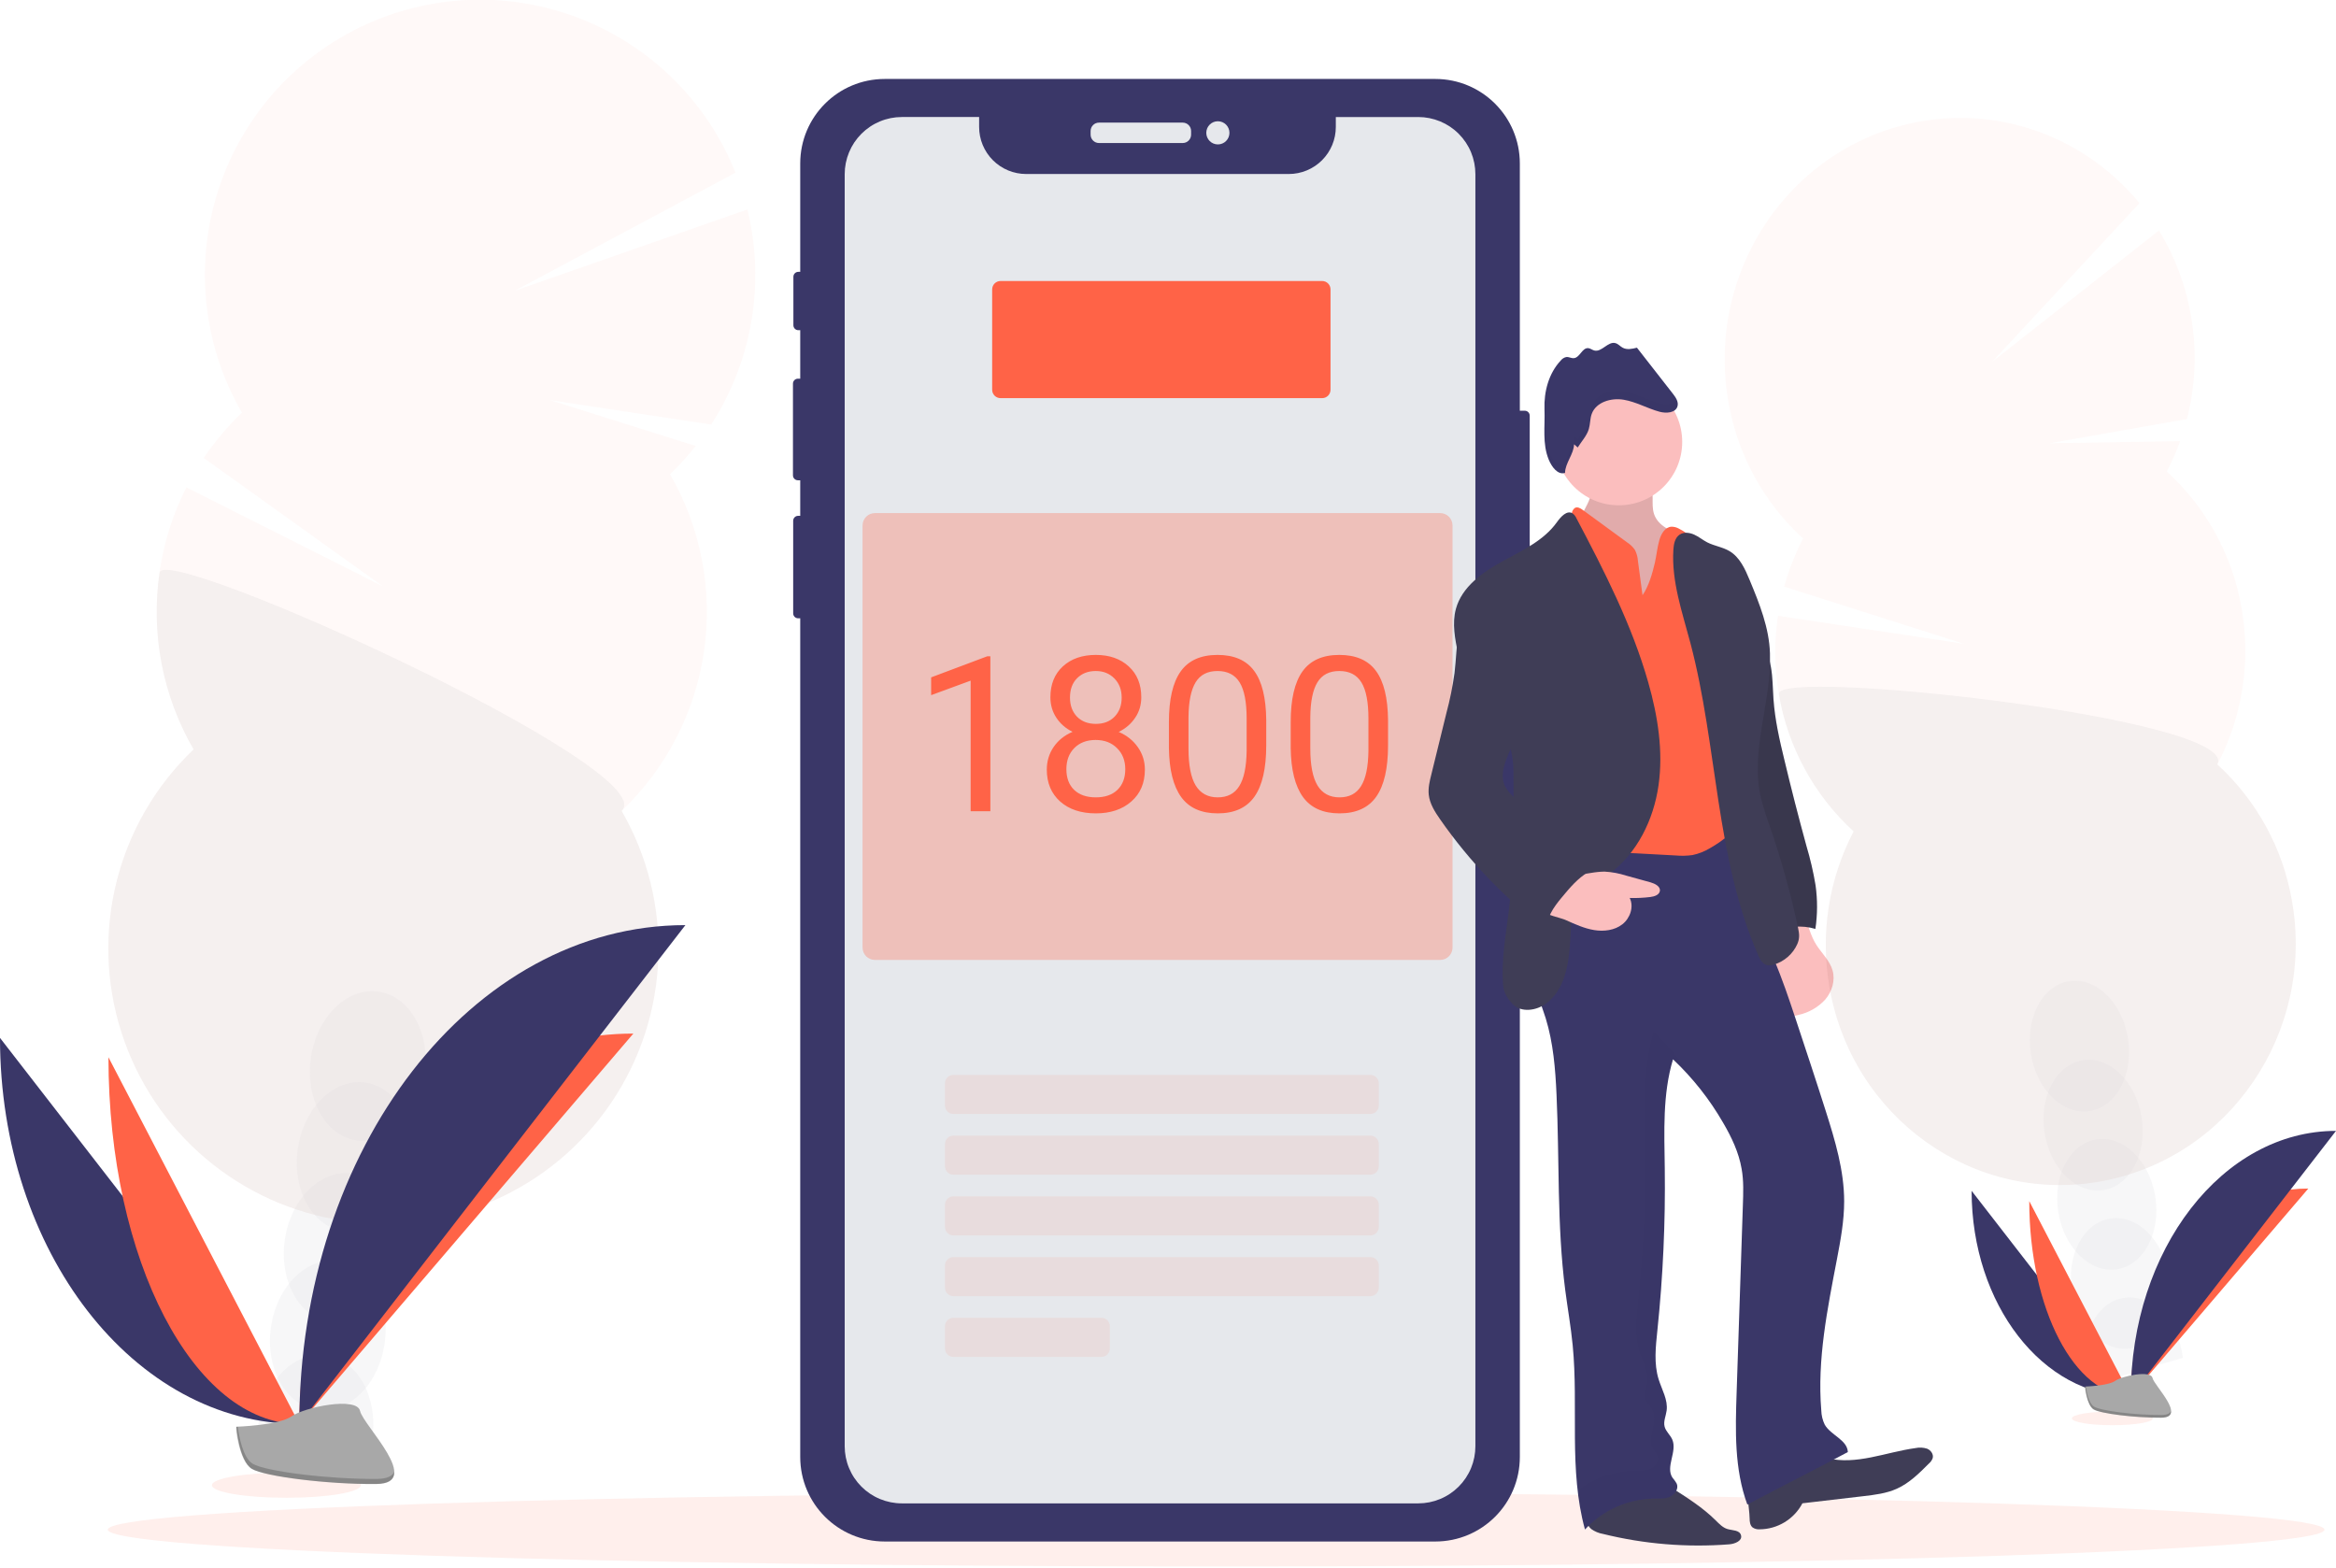 <svg xmlns="http://www.w3.org/2000/svg" viewBox="0 0 1077 723" width="1077" height="723">
	<style>
		tspan { white-space:pre }
		.shp0 { opacity: 0.2;fill: #3f3d56 } 
		.shp1 { opacity: 0.2;fill: #ff6347 } 
		.shp2 { opacity: 0.2;fill: #000000 } 
		.shp3 { fill: #3a3768 } 
		.shp4 { fill: #ff6347 } 
		.shp5 { opacity: 0.102;fill: #ff6347 } 
		.shp6 { fill: #a8a8a8 } 
		.shp7 { fill: #e6e8ec } 
		.shp8 { opacity: 0.302;fill: #ff6347 } 
		.shp9 { fill: #fbbebe } 
		.shp10 { fill: #3f3d56 } 
		.shp11 { opacity: 0.102;fill: #000000 } 
	</style>
	<g id="Layer" style="opacity: 0.2">
		<path id="Layer" class="shp0" d="M119.24,655.43c-0.09,0.65 -0.17,1.3 -0.23,1.96c-0.06,0.65 -0.11,1.31 -0.15,1.96c-0.04,0.66 -0.06,1.31 -0.07,1.97c-0.01,0.66 0,1.31 0.02,1.97c17.43,0.28 34.93,0.86 52.5,1.75c0.12,-0.68 0.24,-1.38 0.34,-2.09c0.28,-1.82 0.44,-3.66 0.48,-5.51c0.04,-1.84 -0.05,-3.69 -0.25,-5.52c-0.21,-1.83 -0.53,-3.65 -0.98,-5.44c-0.45,-1.79 -1.01,-3.55 -1.69,-5.26c-3.62,-8.83 -10.37,-15.14 -18.82,-16.35c-8.45,-1.21 -16.69,2.94 -22.64,10.36c-1.14,1.46 -2.18,2.99 -3.12,4.58c-0.94,1.59 -1.77,3.25 -2.48,4.95c-0.72,1.7 -1.32,3.45 -1.81,5.24c-0.49,1.78 -0.85,3.6 -1.1,5.43z" />
		<path id="Layer" class="shp0" d="M155.98,581.32c-14.5,-2.05 -28.38,11.63 -31.07,30.61c-2.68,18.98 6.87,35.97 21.36,38.02c14.5,2.05 28.38,-11.63 31.07,-30.61c2.68,-18.98 -6.87,-35.97 -21.36,-38.02z" />
		<path id="Layer" class="shp0" d="M162.45,541.04c-14.49,-2.08 -28.41,11.57 -31.14,30.54c-2.73,18.97 6.78,35.99 21.28,38.08c14.49,2.08 28.41,-11.57 31.14,-30.54c2.73,-18.97 -6.78,-35.99 -21.28,-38.08z" />
		<path id="Layer" class="shp0" d="M168.47,499.11c-14.49,-2.08 -28.41,11.57 -31.14,30.54c-2.73,18.97 6.78,35.99 21.28,38.08c14.49,2.08 28.41,-11.57 31.14,-30.54c2.73,-18.97 -6.78,-35.99 -21.28,-38.08z" />
		<path id="Layer" class="shp0" d="M174.49,457.18c-14.49,-2.08 -28.41,11.57 -31.14,30.54c-2.73,18.97 6.78,35.99 21.28,38.08c14.49,2.08 28.41,-11.57 31.14,-30.54c2.73,-18.97 -6.78,-35.99 -21.28,-38.08z" />
		<path id="Layer" class="shp1" d="M308.9,218.62c1.06,-1.01 2.1,-2.05 3.12,-3.1c1.02,-1.05 2.03,-2.12 3.01,-3.2c0.99,-1.08 1.95,-2.19 2.9,-3.3c0.95,-1.12 1.88,-2.25 2.78,-3.4l-67.22,-21.17l74.39,11.26c4.68,-7.24 8.6,-14.94 11.72,-22.97c3.12,-8.04 5.41,-16.37 6.84,-24.87c1.43,-8.5 1.99,-17.12 1.68,-25.74c-0.31,-8.61 -1.5,-17.17 -3.55,-25.54l-107.37,37.51l101.88,-54.49c-13.08,-32.71 -39.18,-58.5 -72.03,-71.2c-32.86,-12.7 -69.52,-11.16 -101.2,4.24c-31.68,15.41 -55.52,43.29 -65.82,76.98c-10.3,33.69 -6.12,70.14 11.53,100.63c-1.65,1.57 -3.25,3.19 -4.82,4.85c-1.56,1.66 -3.08,3.36 -4.55,5.1c-1.47,1.74 -2.89,3.52 -4.27,5.34c-1.38,1.82 -2.7,3.67 -3.98,5.56l82.71,59.28l-90.71,-45.68c-4.75,9.37 -8.32,19.3 -10.62,29.56c-2.3,10.25 -3.32,20.75 -3.03,31.26c0.29,10.5 1.88,20.93 4.74,31.05c2.86,10.11 6.96,19.83 12.21,28.93c-35.15,33.51 -48.07,84.15 -33.28,130.41c14.79,46.26 54.69,80 102.76,86.91c48.07,6.91 95.86,-14.24 123.07,-54.47c27.21,-40.22 29.07,-92.45 4.78,-134.5c10.22,-9.74 18.74,-21.13 25.21,-33.68c6.47,-12.55 10.8,-26.09 12.81,-40.07c2.01,-13.98 1.67,-28.19 -1,-42.06c-2.67,-13.87 -7.64,-27.19 -14.71,-39.41z" />
		<path id="Layer" class="shp2" d="M73.55,264.02c-1.01,6.98 -1.44,14.02 -1.28,21.07c0.16,7.05 0.92,14.07 2.25,20.99c1.33,6.92 3.25,13.72 5.72,20.32c2.47,6.6 5.49,12.99 9.02,19.09c-35.15,33.51 -48.07,84.15 -33.28,130.41c14.79,46.26 54.69,80 102.76,86.91c48.07,6.91 95.86,-14.24 123.07,-54.47c27.21,-40.22 29.07,-92.45 4.78,-134.5c19.91,-18.94 -211.01,-123.91 -213.04,-109.82z" />
	</g>
	<path id="Layer" class="shp3" d="M0,478.5c0,98.38 61.72,178 138,178" />
	<path id="Layer" class="shp4" d="M292,476.5c-85.12,0 -154,80.51 -154,180" />
	<path id="Layer" class="shp4" d="M50,487.42c0,93.45 39.36,169.08 88,169.08" />
	<path id="Layer" class="shp3" d="M316,426.5c-98.39,0 -178,102.87 -178,230" />
	<path id="Layer" class="shp5" d="M166.32,684.71c0,-3.21 -15.34,-5.8 -34.31,-5.8c-18.97,0 -34.31,2.59 -34.31,5.8c0,3.21 15.34,5.8 34.31,5.8c18.97,0 34.31,-2.59 34.31,-5.8z" />
	<path id="Layer" class="shp6" d="M116.09,677.15c5.89,3.56 35.13,7.18 57.23,7c22.1,-0.18 -5.86,-26.95 -7.32,-33.68c-1.46,-6.73 -25.66,-1.72 -31.56,2.48c-5.9,4.2 -25.47,4.8 -25.47,4.8c0,0 1.23,15.84 7.12,19.4z" />
	<path id="Layer" class="shp2" d="M173.72,681.81c-22.1,0.17 -51.34,-3.45 -57.23,-7c-4.48,-2.73 -6.27,-12.53 -6.87,-17h-0.65c-0.65,0 1.24,15.79 7.12,19.37c5.88,3.58 35.14,7.21 57.23,7c6.38,0 8.58,-2.32 8.46,-5.68c-0.89,2 -3.28,3.27 -8.06,3.31z" />
	<path id="Layer" class="shp5" d="M1071.68,705.21c0,-9.4 -228.42,-16.99 -511,-16.99c-282.58,0 -511,7.59 -511,16.99c0,9.4 228.42,16.99 511,16.99c282.58,0 511,-7.59 511,-16.99z" />
	<path id="Layer" class="shp3" d="M695.36,191.64v77.15c0,1.27 1.02,2.29 2.29,2.29h5.33c1.27,0 2.29,-1.02 2.29,-2.29v-77.15c0,-1.27 -1.02,-2.29 -2.29,-2.29h-5.33c-1.27,0 -2.29,1.02 -2.29,2.29z" />
	<path id="Layer" class="shp3" d="M365.79,127.61v22.33c0,1.27 1.02,2.29 2.29,2.29h0.98c1.27,0 2.29,-1.02 2.29,-2.29v-22.33c0,-1.27 -1.02,-2.29 -2.29,-2.29h-0.98c-1.27,0 -2.29,1.02 -2.29,2.29z" />
	<path id="Layer" class="shp3" d="M365.59,176.87v42.26c0,1.27 1.02,2.29 2.29,2.29h1.69c1.27,0 2.29,-1.02 2.29,-2.29v-42.26c0,-1.27 -1.02,-2.29 -2.29,-2.29h-1.69c-1.27,0 -2.29,1.02 -2.29,2.29z" />
	<path id="Layer" class="shp3" d="M365.69,240.1v42.66c0,1.27 1.02,2.29 2.29,2.29h1.39c1.27,0 2.29,-1.02 2.29,-2.29v-42.66c0,-1.27 -1.02,-2.29 -2.29,-2.29h-1.39c-1.27,0 -2.29,1.02 -2.29,2.29z" />
	<path id="Layer" class="shp3" d="M368.94,75.39v596.29c0,21.56 17.43,38.99 38.99,38.99h253.79c21.56,0 38.99,-17.43 38.99,-38.99v-596.29c0,-21.56 -17.43,-38.99 -38.99,-38.99h-253.79c-21.56,0 -38.99,17.43 -38.99,38.99z" />
	<path id="Layer" class="shp7" d="M502.82,60.4v1.67c0,2.14 1.73,3.87 3.87,3.87h38.59c2.14,0 3.87,-1.73 3.87,-3.87v-1.67c0,-2.14 -1.73,-3.87 -3.87,-3.87h-38.59c-2.14,0 -3.87,1.73 -3.87,3.87z" />
	<path id="Layer" class="shp7" d="M566.83,61.24c0,-2.95 -2.39,-5.34 -5.34,-5.34c-2.95,0 -5.34,2.39 -5.34,5.34c0,2.95 2.39,5.34 5.34,5.34c2.95,0 5.34,-2.39 5.34,-5.34z" />
	<path id="Layer" class="shp7" d="M653.87,53.96h-38v4.57c0,2.85 -0.56,5.67 -1.65,8.3c-1.09,2.63 -2.69,5.02 -4.7,7.04c-2.02,2.02 -4.41,3.61 -7.04,4.7c-2.63,1.09 -5.45,1.65 -8.3,1.65h-121.06c-2.85,0 -5.67,-0.56 -8.31,-1.65c-2.63,-1.09 -5.03,-2.69 -7.04,-4.7c-2.02,-2.02 -3.61,-4.41 -4.7,-7.04c-1.09,-2.63 -1.65,-5.46 -1.65,-8.31v-4.57h-35.63c-3.46,0 -6.89,0.68 -10.08,2.01c-3.2,1.32 -6.1,3.27 -8.55,5.71c-2.45,2.45 -4.39,5.35 -5.71,8.55c-1.32,3.2 -2.01,6.62 -2.01,10.08v586.44c0,3.46 0.68,6.89 2.01,10.08c1.32,3.2 3.27,6.1 5.71,8.55c2.45,2.45 5.35,4.39 8.55,5.71c3.2,1.32 6.62,2.01 10.08,2.01l238.09,0c3.46,0 6.89,-0.68 10.08,-2.01c3.2,-1.32 6.1,-3.27 8.55,-5.71c2.45,-2.45 4.39,-5.35 5.71,-8.55c1.32,-3.2 2,-6.62 2,-10.08v-586.44c0,-3.46 -0.68,-6.89 -2,-10.08c-1.32,-3.2 -3.26,-6.1 -5.71,-8.55c-2.45,-2.45 -5.35,-4.39 -8.55,-5.71c-3.2,-1.32 -6.62,-2.01 -10.08,-2.01z" />
	<path id="Layer" class="shp4" d="M457.43,133.43v46.24c0,2.15 1.73,3.88 3.88,3.88h148.24c2.15,0 3.88,-1.73 3.88,-3.88v-46.24c0,-2.15 -1.73,-3.88 -3.88,-3.88h-148.24c-2.15,0 -3.88,1.73 -3.88,3.88z" />
	<g id="Layer" style="opacity: 0.302">
		<path id="Layer" class="shp8" d="M435.68,499.43v10.24c0,2.15 1.73,3.88 3.88,3.88h192.24c2.15,0 3.88,-1.73 3.88,-3.88v-10.24c0,-2.15 -1.73,-3.88 -3.88,-3.88h-192.24c-2.15,0 -3.88,1.73 -3.88,3.88z" />
		<path id="Layer" class="shp8" d="M435.68,527.43v10.24c0,2.15 1.73,3.88 3.88,3.88h192.24c2.15,0 3.88,-1.73 3.88,-3.88v-10.24c0,-2.15 -1.73,-3.88 -3.88,-3.88h-192.24c-2.15,0 -3.88,1.73 -3.88,3.88z" />
		<path id="Layer" class="shp8" d="M435.68,555.43v10.24c0,2.15 1.73,3.88 3.88,3.88h192.24c2.15,0 3.88,-1.73 3.88,-3.88v-10.24c0,-2.15 -1.73,-3.88 -3.88,-3.88h-192.24c-2.15,0 -3.88,1.73 -3.88,3.88z" />
		<path id="Layer" class="shp8" d="M435.68,583.43v10.24c0,2.15 1.73,3.88 3.88,3.88h192.24c2.15,0 3.88,-1.73 3.88,-3.88v-10.24c0,-2.15 -1.73,-3.88 -3.88,-3.88h-192.24c-2.15,0 -3.88,1.73 -3.88,3.88z" />
		<path id="Layer" class="shp8" d="M435.68,611.43v10.24c0,2.15 1.73,3.88 3.88,3.88h68.24c2.15,0 3.88,-1.73 3.88,-3.88v-10.24c0,-2.15 -1.73,-3.88 -3.88,-3.88h-68.24c-2.15,0 -3.88,1.73 -3.88,3.88z" />
	</g>
	<path id="Layer" class="shp8" d="M397.68,242.26v194.58c0,3.16 2.55,5.71 5.71,5.71h260.58c3.16,0 5.71,-2.55 5.71,-5.71v-194.58c0,-3.16 -2.55,-5.71 -5.71,-5.71h-260.58c-3.16,0 -5.71,2.55 -5.71,5.71z" />
	<path id="1800 " fill="#ff6347" d="M456.6 302.56L456.6 374L447.51 374L447.51 313.79L429.3 320.48L429.3 312.28L455.18 302.56L456.6 302.56ZM526.18 321.46Q526.18 326.78 523.34 330.93Q520.56 335.08 515.78 337.43Q521.34 339.82 524.56 344.41Q527.84 349 527.84 354.81Q527.84 364.04 521.59 369.51Q515.38 374.98 505.23 374.98Q494.97 374.98 488.77 369.51Q482.62 363.99 482.62 354.81Q482.62 349.05 485.75 344.41Q488.92 339.77 494.49 337.38Q489.75 335.04 487.02 330.88Q484.28 326.73 484.28 321.46Q484.28 312.48 490.04 307.2Q495.8 301.93 505.23 301.93Q514.6 301.93 520.37 307.2Q526.18 312.48 526.18 321.46ZM518.8 354.62Q518.8 348.66 514.99 344.9Q511.23 341.14 505.13 341.14Q499.03 341.14 495.32 344.85Q491.65 348.56 491.65 354.62Q491.65 360.67 495.22 364.14Q498.83 367.6 505.23 367.6Q511.58 367.6 515.19 364.14Q518.8 360.62 518.8 354.62ZM505.23 309.35Q499.91 309.35 496.59 312.67Q493.31 315.94 493.31 321.61Q493.31 327.03 496.54 330.4Q499.81 333.72 505.23 333.72Q510.65 333.72 513.87 330.4Q517.14 327.03 517.14 321.61Q517.14 316.19 513.77 312.77Q510.4 309.35 505.23 309.35ZM583.79 331.96L583.79 343.68Q583.79 359.55 578.37 367.26Q572.95 374.98 561.43 374.98Q550.05 374.98 544.58 367.46Q539.12 359.89 538.92 344.9L538.92 332.84Q538.92 317.16 544.34 309.55Q549.76 301.93 561.33 301.93Q572.81 301.93 578.23 309.3Q583.65 316.63 583.79 331.96ZM574.76 346.12L574.76 331.32Q574.76 319.85 571.54 314.63Q568.31 309.35 561.33 309.35Q554.4 309.35 551.22 314.58Q548.05 319.8 547.95 330.64L547.95 345.09Q547.95 356.62 551.27 362.13Q554.64 367.6 561.43 367.6Q568.12 367.6 571.34 362.43Q574.61 357.25 574.76 346.12ZM639.95 331.96L639.95 343.68Q639.95 359.55 634.53 367.26Q629.11 374.98 617.58 374.98Q606.21 374.98 600.74 367.46Q595.27 359.89 595.07 344.9L595.07 332.84Q595.07 317.16 600.49 309.55Q605.91 301.93 617.48 301.93Q628.96 301.93 634.38 309.3Q639.8 316.63 639.95 331.96ZM630.91 346.12L630.91 331.32Q630.91 319.85 627.69 314.63Q624.47 309.35 617.48 309.35Q610.55 309.35 607.38 314.58Q604.2 319.8 604.11 330.64L604.11 345.09Q604.11 356.62 607.43 362.13Q610.79 367.6 617.58 367.6Q624.27 367.6 627.49 362.43Q630.77 357.25 630.91 346.12Z" />
	<path id="Layer" class="shp9" d="M818.4,457.88c0.3,4 1.42,8.74 5.2,10.12c0.45,0.13 0.91,0.22 1.38,0.28c0.47,0.06 0.94,0.09 1.41,0.08c0.47,-0.01 0.94,-0.05 1.4,-0.13c0.46,-0.08 0.92,-0.19 1.37,-0.33c1.18,-0.26 2.33,-0.6 3.46,-1.03c1.12,-0.43 2.21,-0.95 3.26,-1.55c1.05,-0.6 2.04,-1.28 2.98,-2.03c0.94,-0.75 1.82,-1.57 2.64,-2.46c3.14,-3.66 4.72,-8.83 3.39,-13.46c-1.26,-4.42 -4.83,-7.72 -7.34,-11.57c-2.93,-4.49 -3.87,-9.57 -5.91,-14.39c-16.14,1.55 -14.14,24.44 -13.24,36.46z" />
	<path id="Layer" class="shp10" d="M804.72,280.95l1.48,29c0.27,5.31 -4.59,7.7 -3.46,12.88c0.71,3.26 0.65,9.38 1.31,12.65c0.21,1.19 0.38,2.38 0.53,3.58c0.15,1.2 0.27,2.4 0.37,3.6c0.1,1.2 0.16,2.41 0.2,3.61c0.04,1.2 0.05,2.41 0.04,3.62c0.2,13.92 6.23,27.85 5.59,41.76c-0.09,1.23 -0.15,2.46 -0.2,3.69c-0.05,1.23 -0.08,2.46 -0.09,3.69c-0.01,1.23 0,2.46 0.02,3.69c0.03,1.23 0.07,2.46 0.13,3.69c0.16,2.07 0.44,4.12 0.83,6.16c0.39,2.04 0.89,4.05 1.5,6.03c0.61,1.98 1.33,3.93 2.15,5.83c0.82,1.9 1.75,3.76 2.77,5.56c1.46,-0.75 2.98,-1.35 4.55,-1.81c1.57,-0.46 3.19,-0.76 4.82,-0.91c1.63,-0.15 3.27,-0.14 4.9,0.02c1.63,0.16 3.24,0.48 4.81,0.95c0.25,-1.66 0.44,-3.33 0.56,-5.01c0.13,-1.68 0.19,-3.35 0.2,-5.03c0.01,-1.68 -0.05,-3.36 -0.16,-5.04c-0.11,-1.68 -0.29,-3.35 -0.52,-5.01c-0.26,-1.54 -0.54,-3.07 -0.84,-4.61c-0.3,-1.53 -0.63,-3.06 -0.99,-4.58c-0.35,-1.52 -0.73,-3.03 -1.13,-4.54c-0.4,-1.51 -0.83,-3.01 -1.27,-4.5c-3.61,-13.17 -7,-26.39 -10.17,-39.67c-2.24,-9.19 -4.34,-18.46 -5,-27.91c-0.36,-5.05 -0.31,-10.1 -1.22,-15.05c-1.33,-7.2 -4.64,-13.82 -7.1,-20.7c-2.46,-6.88 -10.08,-14.5 -7.93,-21.5c-2.09,4.54 3.01,10.77 3.32,15.85z" />
	<path id="Layer" class="shp11" d="M804.72,280.95l1.48,29c0.27,5.31 -4.59,7.7 -3.46,12.88c0.71,3.26 0.65,9.38 1.31,12.65c0.21,1.19 0.38,2.38 0.53,3.58c0.15,1.2 0.27,2.4 0.37,3.6c0.1,1.2 0.16,2.41 0.2,3.61c0.04,1.2 0.05,2.41 0.04,3.62c0.2,13.92 6.23,27.85 5.59,41.76c-0.09,1.23 -0.15,2.46 -0.2,3.69c-0.05,1.23 -0.08,2.46 -0.09,3.69c-0.01,1.23 0,2.46 0.02,3.69c0.03,1.23 0.07,2.46 0.13,3.69c0.16,2.07 0.44,4.12 0.83,6.16c0.39,2.04 0.89,4.05 1.5,6.03c0.61,1.98 1.33,3.93 2.15,5.83c0.82,1.9 1.75,3.76 2.77,5.56c1.46,-0.75 2.98,-1.35 4.55,-1.81c1.57,-0.46 3.19,-0.76 4.82,-0.91c1.63,-0.15 3.27,-0.14 4.9,0.02c1.63,0.16 3.24,0.48 4.81,0.95c0.25,-1.66 0.44,-3.33 0.56,-5.01c0.13,-1.68 0.19,-3.35 0.2,-5.03c0.01,-1.68 -0.05,-3.36 -0.16,-5.04c-0.11,-1.68 -0.29,-3.35 -0.52,-5.01c-0.26,-1.54 -0.54,-3.07 -0.84,-4.61c-0.3,-1.53 -0.63,-3.06 -0.99,-4.58c-0.35,-1.52 -0.73,-3.03 -1.13,-4.54c-0.4,-1.51 -0.83,-3.01 -1.27,-4.5c-3.61,-13.17 -7,-26.39 -10.17,-39.67c-2.24,-9.19 -4.34,-18.46 -5,-27.91c-0.36,-5.05 -0.31,-10.1 -1.22,-15.05c-1.33,-7.2 -4.64,-13.82 -7.1,-20.7c-2.46,-6.88 -10.08,-14.5 -7.93,-21.5c-2.09,4.54 3.01,10.77 3.32,15.85z" />
	<path id="Layer" class="shp9" d="M728.38,242.63c0.1,0.42 0.22,0.84 0.36,1.25c0.15,0.41 0.32,0.81 0.51,1.2c0.19,0.39 0.41,0.77 0.64,1.13c0.24,0.36 0.49,0.71 0.77,1.05c2.53,3.53 5.15,7 7.86,10.39c2.71,3.4 5.5,6.73 8.37,9.98c2.88,3.26 5.83,6.44 8.87,9.54c3.04,3.11 6.15,6.13 9.34,9.08c0.33,-0.34 0.64,-0.68 0.94,-1.04c0.3,-0.36 0.58,-0.73 0.85,-1.11c0.27,-0.38 0.53,-0.77 0.77,-1.17c0.24,-0.4 0.47,-0.81 0.67,-1.23c1.44,-2.63 2.71,-5.36 3.79,-8.16c1.08,-2.8 1.98,-5.67 2.69,-8.59c0.71,-2.92 1.23,-5.88 1.55,-8.86c0.32,-2.99 0.45,-5.99 0.38,-8.99c-5.79,-1.86 -12.34,-4.46 -14.2,-10.24c-1.46,-4.56 0.51,-10 -2.08,-14.06c-3.66,-5.72 -19.24,-6.46 -24.25,-2.3c-3.27,2.72 -2.1,5.26 -3.14,8.94c-1.15,4.01 -5.34,8.9 -4.7,13.19z" />
	<path id="Layer" class="shp11" d="M728.38,242.63c0.1,0.42 0.22,0.84 0.36,1.25c0.15,0.41 0.32,0.81 0.51,1.2c0.19,0.39 0.41,0.77 0.64,1.13c0.24,0.36 0.49,0.71 0.77,1.05c2.53,3.53 5.15,7 7.86,10.39c2.71,3.4 5.5,6.73 8.37,9.98c2.88,3.26 5.83,6.44 8.87,9.54c3.04,3.11 6.15,6.13 9.34,9.08c0.33,-0.34 0.64,-0.68 0.94,-1.04c0.3,-0.36 0.58,-0.73 0.85,-1.11c0.27,-0.38 0.53,-0.77 0.77,-1.17c0.24,-0.4 0.47,-0.81 0.67,-1.23c1.44,-2.63 2.71,-5.36 3.79,-8.16c1.08,-2.8 1.98,-5.67 2.69,-8.59c0.71,-2.92 1.23,-5.88 1.55,-8.86c0.32,-2.99 0.45,-5.99 0.38,-8.99c-5.79,-1.86 -12.34,-4.46 -14.2,-10.24c-1.46,-4.56 0.51,-10 -2.08,-14.06c-3.66,-5.72 -19.24,-6.46 -24.25,-2.3c-3.27,2.72 -2.1,5.26 -3.14,8.94c-1.15,4.01 -5.34,8.9 -4.7,13.19z" />
	<path id="Layer" class="shp10" d="M733.58,704.88c0.41,0.29 0.83,0.56 1.26,0.8c0.44,0.24 0.89,0.46 1.35,0.66c0.46,0.19 0.93,0.36 1.41,0.5c0.48,0.14 0.97,0.25 1.46,0.34c4.75,1.17 9.54,2.15 14.36,2.94c4.82,0.79 9.68,1.38 14.55,1.78c4.87,0.4 9.76,0.61 14.64,0.62c4.89,0.01 9.77,-0.17 14.65,-0.55c2.6,-0.2 6.08,-1.6 5.44,-4.13c-0.64,-2.53 -4,-2.22 -6.3,-2.93c-2.17,-0.66 -3.8,-2.41 -5.41,-4c-6,-5.95 -13.27,-10.54 -20.42,-15.08c-0.43,-0.31 -0.88,-0.6 -1.34,-0.88c-0.46,-0.27 -0.93,-0.53 -1.41,-0.76c-0.48,-0.23 -0.97,-0.44 -1.47,-0.64c-0.5,-0.19 -1.01,-0.36 -1.52,-0.51c-2.48,-0.56 -5.06,-0.09 -7.55,0.39c-6.3,1.19 -18.32,1 -23.3,5.66c-3.99,3.7 -4.58,12.12 -0.39,15.78z" />
	<path id="Layer" class="shp10" d="M806.65,699.89c0,1.55 0.17,3.29 1.36,4.29c0.23,0.16 0.48,0.3 0.74,0.42c0.26,0.12 0.53,0.22 0.8,0.29c0.27,0.07 0.56,0.12 0.84,0.15c0.28,0.03 0.57,0.03 0.85,0.01c2.03,-0.01 4.04,-0.3 5.99,-0.85c1.95,-0.55 3.82,-1.37 5.55,-2.42c1.73,-1.05 3.31,-2.33 4.7,-3.81c1.39,-1.47 2.57,-3.13 3.52,-4.92l28,-3.27c5.3,-0.62 10.7,-1.26 15.56,-3.46c5.75,-2.59 10.34,-7.17 14.8,-11.64c0.19,-0.16 0.38,-0.34 0.55,-0.53c0.17,-0.19 0.33,-0.39 0.47,-0.6c0.15,-0.21 0.28,-0.43 0.39,-0.65c0.12,-0.23 0.22,-0.46 0.3,-0.7c0.47,-1.77 -0.88,-3.62 -2.57,-4.32c-0.43,-0.14 -0.88,-0.26 -1.33,-0.34c-0.45,-0.08 -0.9,-0.14 -1.36,-0.16c-0.46,-0.02 -0.91,-0.02 -1.37,0.02c-0.46,0.04 -0.91,0.1 -1.35,0.2c-13.67,1.88 -27.39,8 -40.76,4.59c-3.28,-0.83 -6.52,-2.24 -9.89,-2c-0.45,0.06 -0.91,0.13 -1.36,0.22c-0.45,0.09 -0.9,0.19 -1.34,0.31c-0.44,0.12 -0.88,0.25 -1.31,0.4c-0.43,0.15 -0.86,0.31 -1.28,0.49c-4.35,1.6 -17.35,3.86 -20.23,7.55c-2.88,3.69 -0.28,16.34 -0.28,20.74z" />
	<path id="Layer" class="shp3" d="M735.87,387.24c-4,6.24 -12.42,7.59 -18.31,12.06c-9,6.87 -10.59,19.67 -11.1,31c-0.36,7.85 -0.57,15.8 1.17,23.46c1.21,5.34 3.35,10.41 5,15.65c3.5,11.36 4.47,23.34 5,35.23c1.38,30 0.16,60.18 4,90c1.1,8.52 2.62,17 3.45,25.55c2.76,28.32 -1.91,57.52 5.67,84.94c2.02,-2.19 4.26,-4.18 6.68,-5.92c2.42,-1.74 5.01,-3.23 7.73,-4.45c2.72,-1.22 5.56,-2.16 8.47,-2.81c2.91,-0.65 5.88,-1 8.86,-1.04c2.51,0 5.12,0.15 7.42,-0.86c2.3,-1.01 4.11,-3.69 3.16,-6c-0.14,-0.25 -0.3,-0.5 -0.45,-0.74c-0.16,-0.24 -0.32,-0.48 -0.48,-0.72c-0.17,-0.24 -0.34,-0.47 -0.52,-0.7c-0.18,-0.23 -0.36,-0.45 -0.55,-0.67c-3.3,-5 2.32,-12.08 -0.09,-17.59c-0.92,-2.11 -2.94,-3.68 -3.52,-5.92c-0.63,-2.42 0.59,-4.9 0.93,-7.38c0.67,-5 -2.2,-9.65 -3.69,-14.45c-2.25,-7.25 -1.35,-15 -0.57,-22.59c0.65,-6.2 1.2,-12.41 1.67,-18.62c0.46,-6.21 0.84,-12.44 1.12,-18.66c0.28,-6.23 0.48,-12.45 0.58,-18.69c0.1,-6.23 0.11,-12.46 0.03,-18.69c-0.22,-16.87 -1.06,-34.1 3.8,-50.26c2.27,2.14 4.46,4.36 6.57,6.66c2.11,2.3 4.13,4.68 6.06,7.12c1.93,2.45 3.78,4.96 5.53,7.55c1.75,2.58 3.4,5.23 4.96,7.93c3.88,6.62 7.23,13.68 8.52,21.24c1,5.54 0.76,11.21 0.57,16.84l-2.88,86.3c-0.59,17.39 -1.09,35.3 4.95,51.63c15.32,-8.17 31,-16 46.33,-24.21c-0.26,-5.66 -7.85,-7.72 -10.66,-12.64c-0.25,-0.51 -0.47,-1.04 -0.66,-1.57c-0.19,-0.54 -0.36,-1.08 -0.49,-1.64c-0.13,-0.55 -0.24,-1.11 -0.31,-1.68c-0.07,-0.56 -0.11,-1.13 -0.13,-1.7c-1.95,-23.38 2.83,-46.74 7.24,-69.78c1.68,-8.78 3.31,-17.62 3.31,-26.56c0,-14.18 -4.16,-28 -8.44,-41.5c-4.54,-14.32 -9.29,-28.57 -14,-42.82c-3.05,-9.15 -6.1,-18.31 -9.91,-27.17c-3.61,-8.37 -7.89,-16.47 -11,-25.05c-4.93,-13.78 -6.61,-28.47 -8.27,-43c-20.84,4.15 -41.98,8.78 -62.76,12.92z" />
	<path id="Layer" class="shp9" d="M775.57,203.73c0,-16.16 -13.06,-29.22 -29.22,-29.22c-16.16,0 -29.22,13.06 -29.22,29.22c0,16.16 13.06,29.22 29.22,29.22c16.16,0 29.22,-13.06 29.22,-29.22z" />
	<path id="Layer" class="shp4" d="M757.27,274.37l-2.12,-15.84c-0.03,-0.44 -0.08,-0.88 -0.15,-1.31c-0.07,-0.43 -0.17,-0.87 -0.29,-1.29c-0.12,-0.42 -0.26,-0.84 -0.42,-1.25c-0.16,-0.41 -0.34,-0.81 -0.54,-1.2c-0.24,-0.35 -0.5,-0.68 -0.78,-1.01c-0.28,-0.32 -0.57,-0.63 -0.88,-0.92c-0.31,-0.29 -0.63,-0.57 -0.96,-0.83c-0.33,-0.26 -0.68,-0.51 -1.04,-0.74l-20.36,-14.87c-1,-0.76 -2.38,-1.56 -3.53,-1c-0.18,0.12 -0.35,0.25 -0.5,0.4c-0.15,0.15 -0.29,0.32 -0.41,0.49c-0.12,0.18 -0.23,0.37 -0.31,0.56c-0.09,0.2 -0.15,0.4 -0.2,0.61c-3.21,9.51 -1.23,19.86 -0.1,29.83c0.94,8.31 1.26,16.68 1.58,25c0.11,1.89 0.2,3.78 0.26,5.67c0.06,1.89 0.09,3.78 0.09,5.67c0,1.89 -0.03,3.78 -0.09,5.67c-0.06,1.89 -0.14,3.78 -0.26,5.67c-1.11,13.08 -5,26.25 -2.39,39.11c1.71,8.51 4.75,16.42 5.46,25.08c0.48,6 0.33,12.1 2.23,17.79c7,-3 14.92,-2.68 22.54,-2.27l18.46,1c0.64,0.06 1.28,0.1 1.93,0.12c0.64,0.02 1.29,0.03 1.93,0.01c0.64,-0.02 1.29,-0.05 1.93,-0.1c0.64,-0.05 1.28,-0.12 1.92,-0.21c0.71,-0.15 1.41,-0.33 2.11,-0.53c0.69,-0.21 1.38,-0.44 2.06,-0.71c0.67,-0.26 1.34,-0.56 1.99,-0.88c0.65,-0.32 1.29,-0.67 1.91,-1.04c1.64,-0.92 3.22,-1.93 4.76,-3.01c1.53,-1.08 3.01,-2.24 4.43,-3.48c1.42,-1.23 2.77,-2.54 4.05,-3.91c1.28,-1.37 2.49,-2.81 3.63,-4.3c-3.12,-15.07 -0.1,-30.63 -2.17,-45.88c-1.2,-8.79 -4.17,-17.25 -5.57,-26c-1.73,-10.8 -1,-22 -4.15,-32.49c-0.44,-1.33 -0.9,-2.64 -1.4,-3.95c-0.5,-1.31 -1.02,-2.6 -1.57,-3.88c-0.55,-1.28 -1.14,-2.55 -1.75,-3.81c-0.61,-1.26 -1.25,-2.5 -1.91,-3.73c-0.67,-1.39 -1.46,-2.72 -2.34,-3.97c-0.89,-1.26 -1.88,-2.44 -2.96,-3.54c-1.08,-1.1 -2.25,-2.11 -3.49,-3.02c-1.24,-0.91 -2.56,-1.72 -3.93,-2.41c-0.25,-0.14 -0.52,-0.26 -0.79,-0.37c-0.27,-0.11 -0.55,-0.2 -0.83,-0.27c-0.28,-0.07 -0.57,-0.13 -0.85,-0.16c-0.29,-0.04 -0.58,-0.05 -0.87,-0.05c-2.95,0.16 -4.77,3.28 -5.58,6.12c-1,3.41 -1.29,7 -2.06,10.41c-1.18,5.02 -2.8,10.82 -5.7,15.03z" />
	<path id="Layer" class="shp10" d="M697.38,462.88c3.9,4.11 11,3.1 15.52,-0.29c9.85,-7.36 10.76,-21.47 11.3,-33.75c0.19,-4.41 0.49,-9 2.56,-12.86c3.17,-6 9.71,-9.1 15.15,-13.08c12.9,-9.45 20.48,-25 22.74,-40.79c2.26,-15.79 -0.33,-32 -4.69,-47.37c-7.54,-26.57 -20.24,-51.34 -33.13,-75.76c-0.1,-0.23 -0.21,-0.45 -0.33,-0.66c-0.12,-0.21 -0.26,-0.41 -0.42,-0.61c-0.15,-0.19 -0.32,-0.38 -0.49,-0.55c-0.18,-0.17 -0.36,-0.33 -0.56,-0.48c-2.62,-1.63 -5.46,1.58 -7.25,4.09c-6.07,8.51 -16.07,13.06 -25.23,18.09c-9.16,5.03 -18.53,11.73 -21.3,21.8c-1.86,6.76 -0.41,13.93 1,20.78c1.41,6.85 6.34,12.29 10.07,18.06c1.08,1.59 2.13,3.2 3.16,4.83c1.03,1.63 2.03,3.27 3,4.93c0.97,1.66 1.92,3.33 2.84,5.02c0.92,1.69 1.81,3.39 2.67,5.11c0.33,0.64 0.63,1.29 0.92,1.95c0.29,0.66 0.56,1.33 0.81,2c0.25,0.67 0.48,1.36 0.69,2.04c0.21,0.69 0.4,1.38 0.57,2.08c0.15,0.82 0.28,1.65 0.39,2.48c0.11,0.83 0.2,1.66 0.26,2.5c0.07,0.83 0.11,1.67 0.13,2.51c0.02,0.84 0.02,1.67 0,2.51c0.22,20.72 0.43,41.51 -2.08,62.09c-1.41,11.63 -3.69,23.31 -2.65,35c0.28,3.17 2.11,5.97 4.32,8.32z" />
	<path id="Layer" class="shp9" d="M722.08,424.25c4.17,1.87 8.37,3.79 12.88,4.53c4.51,0.74 9.42,0.14 13,-2.64c3.58,-2.78 5.45,-8.08 3.41,-12.16c0.8,0.03 1.6,0.03 2.4,0.03c0.8,-0.01 1.6,-0.03 2.4,-0.07c0.8,-0.04 1.6,-0.09 2.4,-0.16c0.8,-0.07 1.6,-0.15 2.39,-0.25c1.82,-0.24 4,-0.94 4.32,-2.75c0.33,-2.13 -2.24,-3.4 -4.31,-4l-11.15,-3.08c-0.82,-0.26 -1.64,-0.5 -2.47,-0.71c-0.83,-0.21 -1.67,-0.39 -2.51,-0.55c-0.84,-0.16 -1.69,-0.28 -2.54,-0.39c-0.85,-0.1 -1.7,-0.18 -2.56,-0.22c-0.53,0.01 -1.06,0.03 -1.59,0.06c-0.53,0.03 -1.06,0.07 -1.59,0.13c-0.53,0.05 -1.06,0.12 -1.58,0.19c-0.53,0.07 -1.05,0.16 -1.57,0.25l-16.92,2.63c-0.11,0.01 -0.22,0.03 -0.33,0.05c-0.11,0.02 -0.22,0.05 -0.33,0.08c-0.11,0.03 -0.21,0.07 -0.32,0.12c-0.1,0.05 -0.2,0.1 -0.3,0.15c-0.13,0.11 -0.24,0.22 -0.35,0.35c-0.11,0.13 -0.2,0.26 -0.29,0.4c-0.08,0.14 -0.16,0.29 -0.22,0.45c-0.06,0.15 -0.11,0.31 -0.14,0.48c-0.82,2.6 -4.61,9.84 -3.31,12.41c1.07,2.17 8.84,3.51 11.17,4.66z" />
	<path id="Layer" class="shp10" d="M829.02,427.94c-0.84,-3.96 -1.74,-7.91 -2.71,-11.85c-0.96,-3.94 -1.99,-7.85 -3.07,-11.76c-1.08,-3.9 -2.23,-7.79 -3.43,-11.66c-1.2,-3.87 -2.47,-7.72 -3.79,-11.55c-0.39,-1.06 -0.78,-2.13 -1.14,-3.19c-0.37,-1.07 -0.72,-2.14 -1.06,-3.22c-0.34,-1.08 -0.67,-2.16 -0.98,-3.25c-0.31,-1.09 -0.61,-2.18 -0.9,-3.27c-5.28,-22.21 4.85,-44.16 4.09,-67c-0.36,-11.76 -4.85,-22.91 -9.36,-33.76c-2.11,-5.08 -4.52,-10.48 -9.24,-13.32c-3.18,-1.91 -7.03,-2.39 -10.34,-4.08c-2.05,-1.06 -3.87,-2.61 -6,-3.56c-2.13,-0.95 -4.77,-1.3 -6.71,0c-2.18,1.46 -2.73,4.39 -2.89,7c-0.9,14.59 4.1,28.79 7.84,42.92c12.59,47.6 11.48,98.91 31.29,144c0.83,1.9 1.93,3.99 3.93,4.54c0.27,0.06 0.54,0.1 0.81,0.12c0.27,0.02 0.55,0.02 0.82,0c0.27,-0.02 0.54,-0.05 0.81,-0.11c0.27,-0.06 0.53,-0.13 0.79,-0.22c1.19,-0.35 2.34,-0.83 3.43,-1.43c1.09,-0.6 2.11,-1.32 3.04,-2.13c0.93,-0.82 1.78,-1.73 2.52,-2.73c0.74,-1 1.37,-2.07 1.87,-3.21c1.1,-2.49 0.97,-4.56 0.38,-7.27z" />
	<path id="Layer" class="shp3" d="M727.4,206.3c1.74,-2.84 4.17,-5.33 5.12,-8.52c0.67,-2.26 0.53,-4.73 1.33,-6.95c2,-5.48 8.95,-7.5 14.69,-6.55c5.74,0.95 10.93,4 16.54,5.53c3.11,0.85 7.44,0.59 8.32,-2.51c0.58,-2.06 -0.82,-4.11 -2.14,-5.8l-16.56,-21.21c-2.19,0.56 -4.62,1.09 -6.6,0c-1.15,-0.62 -2,-1.74 -3.28,-2.09c-3.45,-1 -6.34,4.31 -9.8,3.38c-1,-0.26 -1.79,-1 -2.79,-1.08c-2.79,-0.23 -3.84,4.39 -6.63,4.62c-1.16,0.1 -2.27,-0.64 -3.43,-0.53c-0.25,0.05 -0.5,0.13 -0.75,0.22c-0.24,0.1 -0.47,0.21 -0.69,0.35c-0.22,0.14 -0.43,0.29 -0.62,0.47c-0.19,0.17 -0.37,0.36 -0.53,0.57c-5.54,5.89 -7.8,14.34 -7.5,22.43c0.3,8.09 -1.09,15.91 2,23.38c1.37,3.25 4.12,7.09 7.48,6c0,-4.4 4.1,-8.79 4.15,-13.18" />
	<g id="Layer" style="opacity: 0.102">
		<path id="Layer" class="shp11" d="M783.86,502.1c-1.49,-2.46 -3.05,-4.86 -4.7,-7.21c-1.65,-2.35 -3.38,-4.65 -5.18,-6.88c-1.8,-2.23 -3.68,-4.41 -5.63,-6.51c-1.95,-2.11 -3.97,-4.15 -6.06,-6.12c-4.86,16.16 -4,33.39 -3.8,50.26c0.08,6.23 0.07,12.46 -0.03,18.69c-0.1,6.23 -0.29,12.46 -0.58,18.69c-0.28,6.23 -0.66,12.45 -1.12,18.66c-0.46,6.21 -1.02,12.42 -1.67,18.62c-0.78,7.55 -1.68,15.34 0.57,22.59c1.49,4.8 4.36,9.47 3.69,14.45c-0.34,2.48 -1.56,5 -0.93,7.38c0.58,2.24 2.6,3.81 3.52,5.92c2.41,5.51 -3.21,12.56 0.09,17.59c0.19,0.22 0.37,0.44 0.55,0.67c0.18,0.23 0.35,0.46 0.52,0.7c0.17,0.24 0.33,0.48 0.48,0.72c0.16,0.24 0.31,0.49 0.45,0.74c1,2.32 -0.86,5 -3.16,6c-2.3,1 -4.91,0.84 -7.42,0.86c-2.35,0.04 -4.69,0.27 -7,0.68c-2.31,0.41 -4.59,1.01 -6.8,1.78c-2.22,0.77 -4.37,1.72 -6.43,2.83c-2.07,1.11 -4.04,2.39 -5.9,3.82c0.17,1.53 0.36,3.05 0.59,4.57c0.23,1.52 0.48,3.04 0.76,4.55c0.28,1.51 0.6,3.01 0.94,4.51c0.34,1.5 0.72,2.99 1.12,4.47c2.02,-2.2 4.26,-4.18 6.69,-5.92c2.42,-1.74 5.02,-3.24 7.74,-4.45c2.73,-1.22 5.57,-2.16 8.48,-2.8c2.92,-0.65 5.89,-0.99 8.87,-1.04c2.51,0 5.12,0.15 7.42,-0.86c2.3,-1.01 4.11,-3.69 3.16,-6c-0.14,-0.25 -0.3,-0.5 -0.45,-0.74c-0.16,-0.24 -0.32,-0.48 -0.48,-0.72c-0.17,-0.24 -0.34,-0.47 -0.52,-0.7c-0.18,-0.23 -0.36,-0.45 -0.55,-0.67c-3.3,-5 2.32,-12.08 -0.09,-17.59c-0.92,-2.11 -2.94,-3.68 -3.52,-5.92c-0.63,-2.42 0.59,-4.9 0.93,-7.38c0.67,-5 -2.2,-9.65 -3.69,-14.45c-2.25,-7.25 -1.35,-15 -0.57,-22.59c0.65,-6.2 1.2,-12.41 1.67,-18.62c0.46,-6.21 0.84,-12.44 1.12,-18.66c0.28,-6.23 0.48,-12.45 0.58,-18.69c0.1,-6.23 0.11,-12.46 0.03,-18.69c-0.22,-16.87 -1.06,-34.1 3.8,-50.26c1.13,1.06 2.23,2.15 3.32,3.25c1.09,1.11 2.15,2.23 3.2,3.38c1.04,1.15 2.07,2.31 3.07,3.49c1,1.18 1.98,2.39 2.93,3.61z" />
	</g>
	<g id="Layer" style="opacity: 0.102">
		<path id="Layer" class="shp11" d="M712.1,189.57c0,-1.37 0,-2.75 0,-4.14c-0.05,1.07 -0.06,2.14 0,3.21c-0.01,0.31 0,0.62 0,0.93z" />
		<path id="Layer" class="shp11" d="M765.08,185.81c-5.61,-1.54 -10.79,-4.59 -16.54,-5.53c-5.75,-0.94 -12.71,1.07 -14.69,6.55c-0.8,2.22 -0.66,4.69 -1.33,6.95c-0.95,3.19 -3.38,5.68 -5.12,8.52l-1.65,-1.46c0,4.39 -4.1,8.78 -4.15,13.18c-3.36,1.09 -6.11,-2.75 -7.48,-6c-0.35,-0.89 -0.66,-1.8 -0.92,-2.73c-0.26,-0.92 -0.48,-1.86 -0.65,-2.8c-0.17,-0.94 -0.3,-1.9 -0.39,-2.85c-0.08,-0.96 -0.12,-1.92 -0.11,-2.88c-0.09,5.23 0,10.33 2.07,15.26c1.37,3.26 4.12,7.1 7.48,6c0,-4.4 4.1,-8.79 4.15,-13.18l1.65,1.46c1.74,-2.84 4.17,-5.33 5.12,-8.52c0.67,-2.26 0.53,-4.73 1.33,-6.95c2,-5.48 8.95,-7.5 14.69,-6.55c5.74,0.95 10.93,4 16.54,5.53c3.11,0.85 7.44,0.59 8.32,-2.51c0.06,-0.26 0.1,-0.53 0.12,-0.79c0.01,-0.27 0,-0.54 -0.03,-0.8c-0.03,-0.27 -0.09,-0.53 -0.17,-0.78c-0.08,-0.26 -0.19,-0.5 -0.31,-0.74c-1.39,2.26 -5.13,2.39 -7.92,1.63z" />
	</g>
	<path id="Layer" class="shp10" d="M670.57,310.46c-0.21,1.53 -0.45,3.05 -0.71,4.57c-0.26,1.52 -0.54,3.04 -0.85,4.55c-0.31,1.51 -0.64,3.02 -0.99,4.52c-0.35,1.5 -0.73,3 -1.13,4.49l-7,28.53c-0.75,3 -1.51,6.16 -1.17,9.27c0.46,4.19 2.84,7.9 5.25,11.36c3.42,4.9 7.02,9.67 10.82,14.29c3.79,4.62 7.77,9.09 11.91,13.39c4.15,4.31 8.46,8.44 12.93,12.41c4.47,3.96 9.1,7.75 13.87,11.35c-1.11,-5.69 2.84,-11 6.56,-15.48c3.72,-4.48 7.32,-8.77 12.17,-11.67c-12.12,-11.43 -23.86,-23.25 -35.22,-35.45c-0.3,-0.29 -0.59,-0.6 -0.86,-0.91c-0.28,-0.31 -0.54,-0.63 -0.8,-0.96c-0.26,-0.33 -0.5,-0.67 -0.73,-1.02c-0.23,-0.35 -0.45,-0.7 -0.66,-1.06c-2.74,-5.29 0,-11.61 2.39,-17.08c7.53,-17.39 11.08,-37.12 6.25,-55.45c-1.82,-6.88 -5,-13.77 -10.79,-18c-2.53,-1.84 -5.95,-3.1 -8.76,-1.7c-0.29,0.17 -0.58,0.35 -0.85,0.55c-0.27,0.2 -0.54,0.41 -0.79,0.64c-0.25,0.23 -0.49,0.46 -0.72,0.72c-0.23,0.25 -0.44,0.51 -0.64,0.79c-8.97,10.91 -7.9,24.06 -9.47,37.36z" />
	<g id="Layer" style="opacity: 0.2">
		<path id="Layer" class="shp0" d="M961.61,632.35c0.1,0.56 0.21,1.13 0.34,1.69c0.12,0.56 0.26,1.12 0.4,1.67c0.15,0.55 0.3,1.11 0.47,1.66c0.17,0.55 0.35,1.09 0.54,1.64c14.22,-4.58 28.58,-8.91 43.07,-13c-0.09,-0.6 -0.17,-1.22 -0.28,-1.84c-0.26,-1.58 -0.61,-3.15 -1.07,-4.69c-0.46,-1.54 -1.02,-3.04 -1.68,-4.51c-0.66,-1.46 -1.41,-2.88 -2.25,-4.25c-0.84,-1.37 -1.77,-2.67 -2.79,-3.92c-5.29,-6.33 -12.45,-9.71 -19.63,-8.38c-7.18,1.33 -12.76,7 -15.61,14.84c-0.53,1.52 -0.97,3.08 -1.3,4.66c-0.33,1.58 -0.57,3.18 -0.69,4.79c-0.13,1.61 -0.15,3.23 -0.07,4.84c0.08,1.61 0.27,3.22 0.56,4.81z" />
		<path id="Layer" class="shp0" d="M999.99,588.16c-2.62,-16.54 -14.73,-28.34 -27.1,-26.38c-12.37,1.96 -20.25,16.91 -17.63,33.46c2.62,16.54 14.73,28.34 27.1,26.38c12.37,-1.96 20.25,-16.91 17.63,-33.46z" />
		<path id="Layer" class="shp0" d="M993.69,551.69c-2.62,-16.54 -14.73,-28.34 -27.1,-26.38c-12.37,1.96 -20.25,16.91 -17.63,33.46c2.62,16.54 14.73,28.34 27.1,26.38c12.37,-1.96 20.25,-16.91 17.63,-33.46z" />
		<path id="Layer" class="shp0" d="M987.39,515.21c-2.62,-16.54 -14.73,-28.34 -27.1,-26.38c-12.37,1.96 -20.25,16.91 -17.63,33.46c2.62,16.54 14.73,28.34 27.1,26.38c12.37,-1.96 20.25,-16.91 17.63,-33.46z" />
		<path id="Layer" class="shp0" d="M981.08,478.75c-2.62,-16.54 -14.73,-28.34 -27.1,-26.38c-12.37,1.96 -20.25,16.91 -17.63,33.46c2.62,16.54 14.73,28.34 27.1,26.38c12.37,-1.96 20.25,-16.91 17.63,-33.46z" />
		<path id="Layer" class="shp1" d="M998.97,217.41c0.59,-1.13 1.16,-2.27 1.71,-3.42c0.55,-1.15 1.08,-2.31 1.6,-3.48c0.51,-1.17 1,-2.34 1.48,-3.53c0.47,-1.18 0.92,-2.38 1.36,-3.58l-60.21,0.94l63.36,-11.17c0.99,-3.86 1.78,-7.78 2.36,-11.72c0.58,-3.95 0.95,-7.92 1.1,-11.91c0.16,-3.99 0.1,-7.98 -0.16,-11.96c-0.26,-3.98 -0.74,-7.94 -1.42,-11.87c-0.59,-3.48 -1.35,-6.93 -2.27,-10.34c-0.92,-3.41 -2,-6.77 -3.24,-10.08c-1.24,-3.31 -2.63,-6.55 -4.18,-9.73c-1.55,-3.17 -3.24,-6.27 -5.08,-9.29l-77.11,60.71l68.12,-73.33c-24.08,-29.18 -62.3,-44.76 -101.74,-37.5c-58.9,10.85 -98.22,68.53 -87.81,128.83c1.02,6.04 2.54,11.98 4.54,17.77c2,5.79 4.48,11.4 7.41,16.77c2.93,5.38 6.3,10.5 10.07,15.32c3.78,4.82 7.94,9.32 12.46,13.45c-0.92,1.76 -1.79,3.55 -2.61,5.36c-0.82,1.81 -1.6,3.64 -2.33,5.49c-0.73,1.85 -1.41,3.72 -2.04,5.6c-0.63,1.89 -1.21,3.79 -1.74,5.7l82.92,26.38l-85.79,-12.91c-0.44,2.99 -0.77,5.99 -0.98,9c-0.21,3.01 -0.29,6.03 -0.26,9.05c0.04,3.02 0.19,6.03 0.47,9.04c0.28,3.01 0.67,6 1.19,8.97c1.02,6.04 2.54,11.98 4.54,17.77c2,5.79 4.48,11.4 7.41,16.77c2.93,5.38 6.3,10.5 10.07,15.32c3.78,4.82 7.94,9.32 12.46,13.45c-2.85,5.46 -5.26,11.14 -7.18,17c-1.93,5.85 -3.37,11.85 -4.32,17.94c-0.95,6.09 -1.4,12.24 -1.34,18.4c0.06,6.16 0.62,12.31 1.67,18.37c10.41,60.31 66.6,100.4 125.51,89.56c58.91,-10.84 98.22,-68.53 87.81,-128.83c-1.02,-6.04 -2.54,-11.98 -4.54,-17.77c-2,-5.79 -4.48,-11.4 -7.41,-16.77c-2.93,-5.38 -6.3,-10.5 -10.07,-15.32c-3.78,-4.82 -7.94,-9.32 -12.46,-13.45c2.86,-5.46 5.26,-11.14 7.2,-16.99c1.93,-5.85 3.38,-11.85 4.33,-17.94c0.95,-6.09 1.41,-12.24 1.35,-18.4c-0.05,-6.16 -0.61,-12.31 -1.66,-18.38c-1.02,-6.04 -2.54,-11.98 -4.55,-17.77c-2,-5.79 -4.49,-11.4 -7.42,-16.78c-2.93,-5.38 -6.31,-10.5 -10.09,-15.32c-3.78,-4.82 -7.95,-9.32 -12.48,-13.44z" />
		<path id="Layer" class="shp2" d="M820.13,319.99c1.02,6.04 2.54,11.98 4.54,17.77c2,5.79 4.48,11.4 7.41,16.77c2.93,5.38 6.3,10.5 10.07,15.32c3.78,4.82 7.94,9.32 12.46,13.45c-2.85,5.46 -5.26,11.14 -7.18,17c-1.93,5.85 -3.37,11.85 -4.32,17.94c-0.95,6.09 -1.4,12.24 -1.34,18.4c0.06,6.16 0.62,12.31 1.67,18.37c10.41,60.31 66.6,100.4 125.51,89.56c58.91,-10.84 98.22,-68.53 87.81,-128.83c-1.02,-6.04 -2.54,-11.98 -4.54,-17.77c-2,-5.79 -4.48,-11.4 -7.41,-16.77c-2.93,-5.38 -6.3,-10.5 -10.07,-15.32c-3.78,-4.82 -7.94,-9.32 -12.46,-13.45c11.09,-21.21 -204.26,-44.69 -202.15,-32.44z" />
	</g>
	<path id="Layer" class="shp3" d="M909,549c0,52.31 32.81,94.64 73.37,94.64" />
	<path id="Layer" class="shp4" d="M1064.24,547.94c-45.25,0 -81.87,42.8 -81.87,95.7" />
	<path id="Layer" class="shp4" d="M935.58,553.75c0,49.68 20.93,89.89 46.79,89.89" />
	<path id="Layer" class="shp3" d="M1077,521.36c-52.31,0 -94.63,54.69 -94.63,122.28" />
	<path id="Layer" class="shp5" d="M992.57,653.9c0,-1.75 -8.35,-3.16 -18.68,-3.16c-10.33,0 -18.68,1.41 -18.68,3.16c0,1.75 8.35,3.16 18.68,3.16c10.33,0 18.68,-1.41 18.68,-3.16z" />
	<path id="Layer" class="shp6" d="M965.25,649.77c3.15,1.95 19.15,3.93 31.15,3.83c12,-0.1 -3.2,-14.69 -4,-18.34c-0.8,-3.65 -13.98,-0.94 -17.19,1.35c-3.21,2.29 -13.86,2.62 -13.86,2.62c0,0 0.75,8.59 3.9,10.54z" />
	<path id="Layer" class="shp2" d="M996.59,652.32c-12,0.1 -27.94,-1.87 -31.15,-3.83c-2.44,-1.48 -3.41,-6.82 -3.74,-9.28h-0.35c-0.35,0 0.67,8.59 3.88,10.54c3.21,1.95 19.12,3.92 31.15,3.83c3.47,0 4.67,-1.27 4.6,-3.1c-0.48,1.13 -1.8,1.82 -4.39,1.84z" />
</svg>